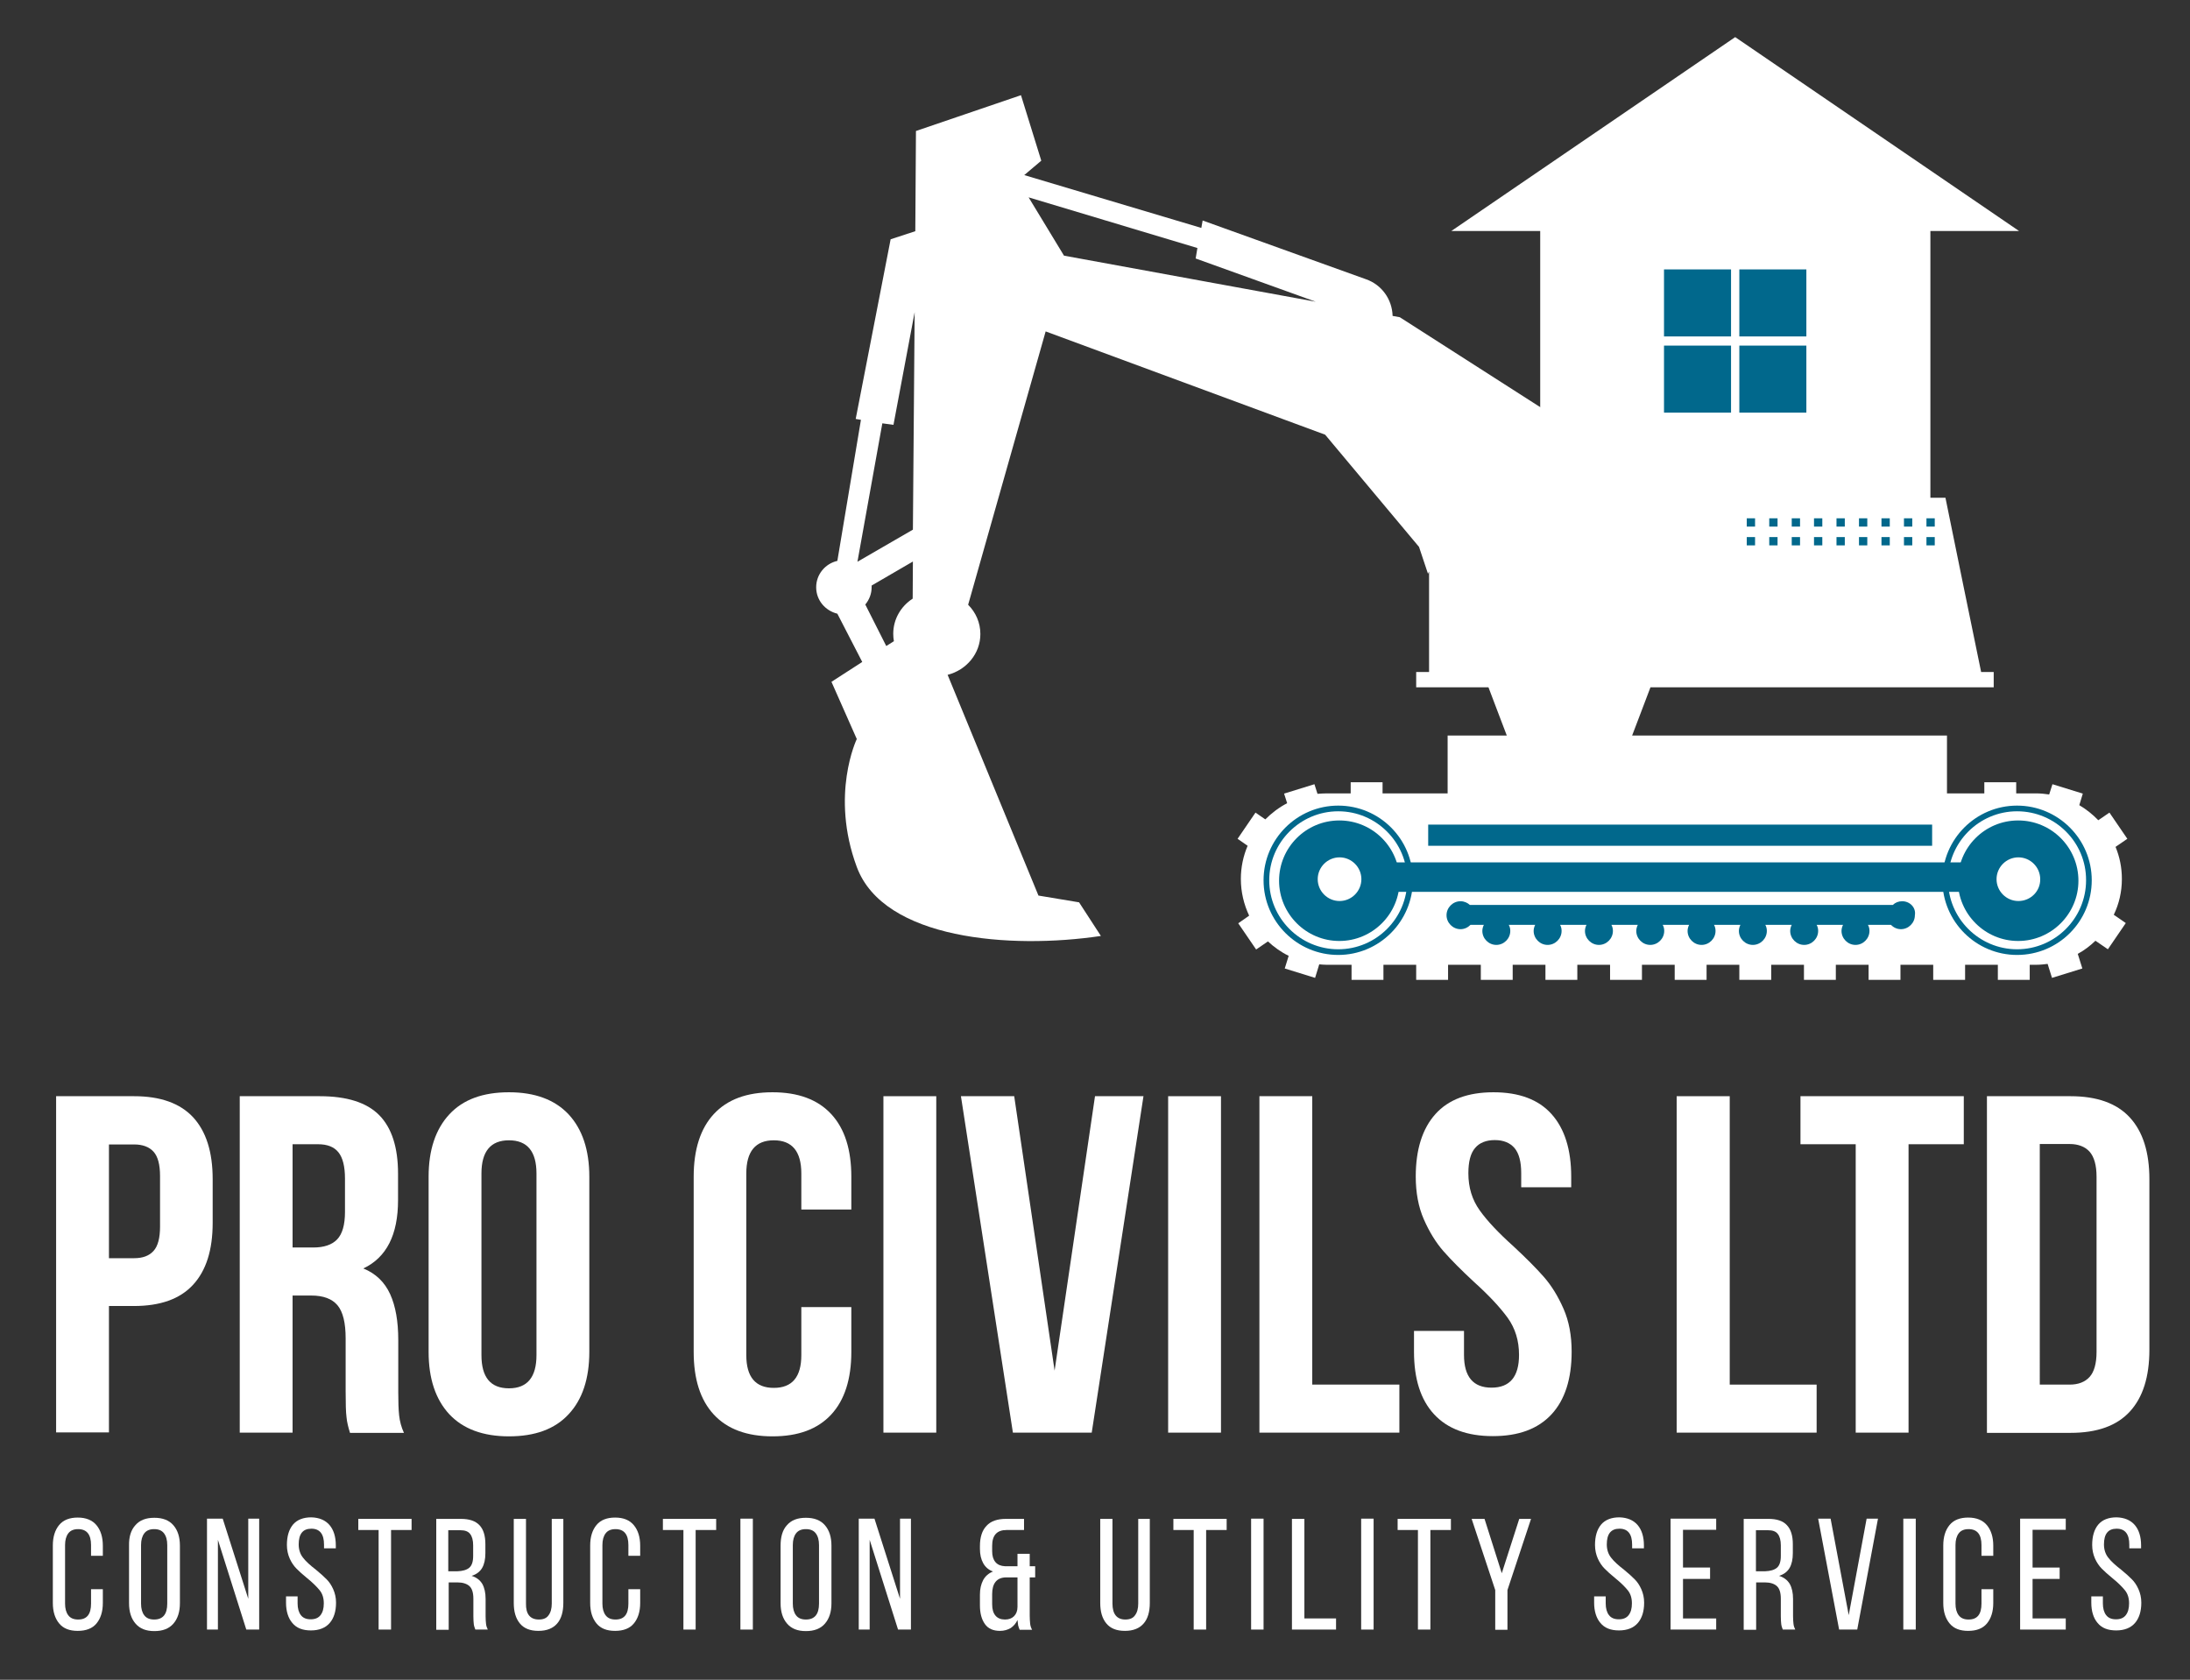 <?xml version="1.0" encoding="utf-8"?>
<!-- Generator: Adobe Illustrator 25.2.3, SVG Export Plug-In . SVG Version: 6.00 Build 0)  -->
<svg version="1.1" id="Layer_1" xmlns="http://www.w3.org/2000/svg" xmlns:xlink="http://www.w3.org/1999/xlink" x="0px" y="0px"
	 viewBox="0 0 1003 769.4" style="enable-background:new 0 0 1003 769.4;" xml:space="preserve">
<rect x="0" y="0" width="1003" height="769.4" fill="#333333" stroke="none"/>
<style type="text/css">
	.st0{fill:#222650;}
	.st1{fill:#FFFFFF;}
	.st2{fill:#21274F;}
	.st3{fill:#01688C;}
</style>
<g>
	<path class="st1" d="M475.6,410.2L434,309.1c8.6-2.2,15-9.7,15-18.7c0-5.2-2.1-9.9-5.6-13.4l35.5-125.2l128,47.3l43,51.4l4.1,12.3
		l0.5-1v46h-5.9v7h33.1l4.4,11.6l4,10.5H663v26.6h228.7v-26.6H747.5l4-10.5l4.4-11.6h157.2v-7h-5.8l0-0.2l-8.2-39.9l-8.1-39.7H780.5
		l-0.1-15.1c0-5.9-4.8-10.6-10.7-10.6h-39.6l-89-57l-3.3-0.6c-0.2-7.6-5-14.3-12.2-16.8l-74.8-26.9l-0.6,3.4l-81.1-24.2l7.8-6.6
		l-9.3-30L419.5,60l-0.3,45.9l-11.3,3.7l-16,82.3l2.4,0.4l-10.8,64.6c-5.6,1.3-9.7,6.2-9.7,12.1c0,5.9,4.1,10.7,9.7,12.1l11.4,22.1
		l-14.1,9.1l11.6,26.2c0,0-12.3,25.5,0,58.6c12.3,33.2,70.2,37.8,111.8,31.6l-10-15.4L475.6,410.2z M602.6,138.2l-115.3-21.1
		l-16.2-26.7l77.3,23.2l-0.8,4.8L602.6,138.2z M409.2,194.6l9.7-51.6l-0.8,99.6l-25.4,14.7l11.4-63.4L409.2,194.6z M396.3,276.9
		c1.8-2.2,2.9-4.9,2.9-7.9c0-0.3,0-0.5,0-0.8l18.9-11l-0.1,17c-5.4,3.5-8.9,9.4-8.9,16.1c0,1.2,0.1,2.3,0.3,3.4l-3.5,2.2
		L396.3,276.9z"/>
	<rect x="798" y="214" class="st1" width="78.2" height="13.6"/>
	<path class="st1" d="M971.8,402.6c0-5.2-1-10.1-2.9-14.7l5.4-3.7l-8.2-12l-5.1,3.5c-2.6-2.7-5.5-5-8.7-6.9l1.6-5.3l-13.9-4.3
		l-1.5,4.7c-2-0.3-4-0.5-6-0.5h-9.1v-5.1h-14.6v5.1H633.2v-5.1h-14.6v5.1h-11c-1.4,0-2.8,0.1-4.2,0.2l-1.4-4.4l-13.9,4.3l1.4,4.4
		c-3.7,1.9-7.1,4.5-10,7.4l-4.5-3.1l-8.2,12l4.6,3.2c-2,4.7-3.1,9.8-3.1,15.2c0,6,1.4,11.7,3.8,16.8l-5,3.5l8.2,12l5.4-3.7
		c2.8,2.6,6,4.9,9.5,6.6l-1.8,5.8l13.9,4.3l1.9-6.2c1.1,0.1,2.2,0.2,3.3,0.2H619v6.9h14.6v-6.9h15v6.9h14.6v-6.9h15v6.9h14.6v-6.9
		h15v6.9h14.6v-6.9h15v6.9h14.6v-6.9h15v6.9h14.6v-6.9h15v6.9h14.6v-6.9h15v6.9h14.6v-6.9h15v6.9h14.6v-6.9h15v6.9h14.6v-6.9h15v6.9
		h14.6v-6.9h3.1c1.7,0,3.5-0.2,5.1-0.4l2,6.4l13.9-4.3l-2.1-6.7c3-1.6,5.7-3.7,8.1-6l5.7,3.9l8.2-12l-5.5-3.8
		C970.5,414,971.8,408.5,971.8,402.6z"/>
</g>
<rect x="705.4" y="82" class="st1" width="178.7" height="148.4"/>
<polygon class="st1" points="924.7,105.8 794.7,17 664.7,105.8 "/>
<g>
	<path class="st1" d="M88.4,511.7c6,6.5,9,15.9,9,28.4v20c0,12.5-3,21.9-9,28.4c-6,6.5-15,9.7-27.1,9.7H49.9v57.9H25.7V502.1h35.7
		C73.4,502.1,82.4,505.3,88.4,511.7z M49.9,576.3h11.5c4,0,6.9-1.1,8.9-3.3c2-2.2,3-5.9,3-11.2v-23.1c0-5.3-1-9-3-11.2
		c-2-2.2-5-3.3-8.9-3.3H49.9V576.3z"/>
	<path class="st1" d="M158.7,649.1c-0.3-2.2-0.4-6.2-0.4-11.9V613c0-7-1.2-12.1-3.7-15.1c-2.5-3-6.5-4.5-12.1-4.5H134v62.8h-24.2
		V502.1h36.6c12.5,0,21.6,2.9,27.3,8.7c5.7,5.8,8.6,14.7,8.6,26.8v12.1c0,15.9-5.3,26.3-15.9,31.3c5.7,2.3,9.8,6.3,12.3,11.8
		c2.5,5.5,3.7,12.5,3.7,21v23.8c0,4.4,0.1,8,0.4,10.7c0.3,2.7,1,5.4,2.2,8h-24.7C159.5,653.7,158.9,651.4,158.7,649.1z M134,571.4
		h9.5c4.8,0,8.5-1.2,10.9-3.7c2.4-2.5,3.6-6.7,3.6-12.6v-15.2c0-5.6-1-9.6-3-12.1c-2-2.5-5.1-3.7-9.4-3.7H134V571.4z"/>
	<path class="st1" d="M205.8,510.4c6.3-6.8,15.4-10.1,27.3-10.1c11.9,0,21,3.4,27.3,10.1c6.3,6.8,9.5,16.3,9.5,28.6v80.2
		c0,12.3-3.2,21.9-9.5,28.6c-6.3,6.8-15.4,10.1-27.3,10.1c-11.9,0-21-3.4-27.3-10.1c-6.3-6.8-9.5-16.3-9.5-28.6V539
		C196.3,526.7,199.5,517.2,205.8,510.4z M233.1,635.9c8.4,0,12.6-5.1,12.6-15.2v-83.2c0-10.1-4.2-15.2-12.6-15.2
		s-12.6,5.1-12.6,15.2v83.2C220.5,630.9,224.7,635.9,233.1,635.9z"/>
	<path class="st1" d="M389.9,619.2c0,12.5-3.1,22.1-9.2,28.7c-6.2,6.7-15.1,10-26.9,10c-11.7,0-20.7-3.3-26.9-10
		c-6.2-6.7-9.2-16.3-9.2-28.7V539c0-12.5,3.1-22.1,9.2-28.7c6.2-6.7,15.1-10,26.9-10c11.7,0,20.7,3.3,26.9,10
		c6.2,6.7,9.2,16.3,9.2,28.7v15H367v-16.5c0-10.1-4.2-15.2-12.6-15.2s-12.6,5.1-12.6,15.2v83.2c0,10,4.2,15,12.6,15s12.6-5,12.6-15
		v-22h22.9V619.2z"/>
	<path class="st1" d="M428.8,502.1v154.1h-24.2V502.1H428.8z"/>
	<path class="st1" d="M501.5,502.1h22.2L500,656.2h-36.1l-23.8-154.1h24.4L483,627.8L501.5,502.1z"/>
	<path class="st1" d="M559.2,502.1v154.1H535V502.1H559.2z"/>
	<path class="st1" d="M601,502.1v132.1h39.9v22h-64.1V502.1H601z"/>
	<path class="st1" d="M657.4,510.3c6-6.7,14.9-10,26.6-10c11.7,0,20.6,3.3,26.6,10c6,6.7,9,16.3,9,28.7v4.8h-22.9v-6.4
		c0-5.3-1-9.1-3.1-11.6c-2.1-2.4-5.1-3.6-9-3.6s-7,1.2-9,3.6c-2.1,2.4-3.1,6.3-3.1,11.6c0,6.5,1.7,12.1,5.2,17
		c3.4,4.8,8.6,10.3,15.5,16.5c5.7,5.3,10.3,9.9,13.9,14c3.5,4,6.5,8.9,9,14.6c2.5,5.7,3.7,12.3,3.7,19.6c0,12.5-3.1,22.1-9.2,28.7
		c-6.2,6.7-15.1,10-26.9,10c-11.7,0-20.7-3.3-26.9-10c-6.2-6.7-9.2-16.3-9.2-28.7v-9.5h22.9v11c0,10,4.2,15,12.6,15
		c8.4,0,12.6-5,12.6-15c0-6.5-1.7-12.1-5.2-17c-3.5-4.8-8.6-10.3-15.5-16.5c-5.7-5.3-10.3-9.9-13.9-14c-3.5-4-6.5-8.9-9-14.6
		c-2.5-5.7-3.7-12.3-3.7-19.6C648.4,526.6,651.4,517,657.4,510.3z"/>
	<path class="st1" d="M792.2,502.1v132.1H832v22h-64.1V502.1H792.2z"/>
	<path class="st1" d="M899.4,502.1v22h-25.3v132.1h-24.2V524.1h-25.3v-22H899.4z"/>
	<path class="st1" d="M948.3,502.1c12,0,21.1,3.2,27.1,9.7c6,6.5,9,15.9,9,28.4v78c0,12.5-3,21.9-9,28.4c-6,6.5-15,9.7-27.1,9.7H910
		V502.1H948.3z M934.2,634.2h13.7c4,0,7-1.2,9.1-3.5c2.1-2.3,3.2-6.2,3.2-11.5V539c0-5.3-1.1-9.1-3.2-11.5c-2.1-2.3-5.2-3.5-9.1-3.5
		h-13.7V634.2z"/>
</g>
<g>
	<path class="st1" d="M44.2,698.6c1.9,2.3,2.9,5.4,2.9,9.4v4.6h-5.4v-4.9c0-4.9-2-7.3-5.9-7.3c-2,0-3.5,0.6-4.5,1.9
		c-1,1.3-1.5,3.1-1.5,5.4v26.8c0,2.3,0.5,4.1,1.5,5.4c1,1.3,2.5,1.9,4.5,1.9c4,0,5.9-2.4,5.9-7.3v-6.6h5.4v6.3c0,4-1,7.1-2.9,9.4
		c-1.9,2.3-4.8,3.4-8.6,3.4c-3.8,0-6.6-1.1-8.5-3.4c-1.9-2.3-2.9-5.4-2.9-9.4v-26.3c0-4,1-7.1,2.9-9.4c1.9-2.3,4.8-3.4,8.5-3.4
		C39.4,695.1,42.3,696.3,44.2,698.6z"/>
	<path class="st1" d="M62,698.6c2-2.3,4.8-3.4,8.7-3.4c3.8,0,6.7,1.1,8.7,3.4c2,2.3,3,5.4,3,9.4v26.3c0,4-1,7.1-3,9.4
		c-2,2.3-4.9,3.4-8.7,3.4c-3.8,0-6.6-1.1-8.6-3.4c-2-2.3-3-5.4-3-9.4v-26.3C59,703.9,60,700.8,62,698.6z M66.1,739.9
		c1,1.3,2.5,1.9,4.5,1.9c4,0,6-2.4,6-7.3v-26.8c0-2.3-0.5-4.1-1.5-5.4c-1-1.3-2.5-1.9-4.5-1.9c-2,0-3.5,0.6-4.5,1.9
		c-1,1.3-1.5,3.1-1.5,5.4v26.8C64.6,736.8,65.1,738.6,66.1,739.9z"/>
	<path class="st1" d="M94.8,746.4v-50.8h7.2l11.7,36.7v-36.7h5v50.8h-5.9l-13-41.1v41.1H94.8z"/>
	<path class="st1" d="M150.9,698.5c1.9,2.2,2.9,5.4,2.9,9.3v1.4h-5.4v-1.7c0-4.8-1.9-7.3-5.8-7.3c-3.9,0-5.8,2.4-5.8,7.2
		c0,2.4,0.7,4.5,2,6.1c1.3,1.7,3.3,3.5,5.9,5.5c2.1,1.7,3.7,3.2,4.9,4.4c1.2,1.2,2.2,2.7,3,4.5c0.8,1.8,1.3,3.8,1.3,6.2
		c0,4-1,7.1-2.9,9.3c-1.9,2.2-4.8,3.4-8.6,3.4s-6.6-1.1-8.5-3.4c-1.9-2.2-2.9-5.4-2.9-9.3v-2.9h5.3v3.2c0,2.3,0.5,4.1,1.5,5.4
		c1,1.3,2.5,1.9,4.5,1.9c2,0,3.5-0.6,4.5-1.9c1-1.3,1.5-3,1.5-5.4c0-2.4-0.6-4.4-1.9-6c-1.3-1.6-3.2-3.5-5.8-5.6
		c-2-1.6-3.6-3.1-4.8-4.3c-1.2-1.2-2.3-2.8-3.1-4.6c-0.8-1.8-1.3-3.9-1.3-6.2c0-4,0.9-7.1,2.8-9.4c1.9-2.2,4.7-3.3,8.4-3.3
		C146.2,695.1,149,696.3,150.9,698.5z"/>
	<path class="st1" d="M173.5,700.8h-9.4v-5.1h24.4v5.1h-9.4v45.6h-5.7V700.8z"/>
	<path class="st1" d="M219.6,698.6c1.8,1.9,2.7,4.8,2.7,8.7v4.1c0,2.8-0.5,5.1-1.5,6.8c-1,1.7-2.6,2.9-4.8,3.6
		c2.2,0.7,3.8,1.9,4.9,3.7c1,1.8,1.5,4.1,1.5,6.9v7.9c0,1.4,0.1,2.6,0.2,3.5c0.1,0.9,0.4,1.8,0.8,2.6h-5.7c-0.3-0.8-0.6-1.6-0.7-2.4
		c-0.1-0.8-0.2-2.1-0.2-3.7v-8c0-2.8-0.6-4.7-1.8-5.8c-1.2-1.1-3.1-1.7-5.5-1.7h-4v21.7h-5.7v-50.8H211
		C214.9,695.7,217.7,696.6,219.6,698.6z M214.9,718.1c1.2-1,1.8-2.8,1.8-5.4v-4.9c0-2.3-0.5-4.1-1.4-5.2c-0.9-1.2-2.4-1.7-4.5-1.7
		h-5.5v18.8h4.2C211.9,719.6,213.7,719.1,214.9,718.1z"/>
	<path class="st1" d="M246.8,741.8c2,0,3.5-0.6,4.4-1.9c1-1.3,1.5-3.1,1.5-5.4v-38.8h5.3v38.5c0,4-0.9,7.2-2.8,9.4s-4.7,3.4-8.6,3.4
		c-3.8,0-6.6-1.1-8.5-3.4c-1.9-2.3-2.8-5.4-2.8-9.4v-38.5h5.6v38.8C240.8,739.3,242.8,741.8,246.8,741.8z"/>
	<path class="st1" d="M290.3,698.6c1.9,2.3,2.9,5.4,2.9,9.4v4.6h-5.4v-4.9c0-4.9-2-7.3-5.9-7.3c-2,0-3.5,0.6-4.5,1.9
		c-1,1.3-1.5,3.1-1.5,5.4v26.8c0,2.3,0.5,4.1,1.5,5.4c1,1.3,2.5,1.9,4.5,1.9c4,0,5.9-2.4,5.9-7.3v-6.6h5.4v6.3c0,4-1,7.1-2.9,9.4
		c-1.9,2.3-4.8,3.4-8.6,3.4c-3.8,0-6.6-1.1-8.5-3.4c-1.9-2.3-2.9-5.4-2.9-9.4v-26.3c0-4,1-7.1,2.9-9.4c1.9-2.3,4.8-3.4,8.5-3.4
		C285.6,695.1,288.4,696.3,290.3,698.6z"/>
	<path class="st1" d="M313,700.8h-9.4v-5.1H328v5.1h-9.4v45.6H313V700.8z"/>
	<path class="st1" d="M344.8,746.4h-5.7v-50.8h5.7V746.4z"/>
	<path class="st1" d="M360.4,698.6c2-2.3,4.8-3.4,8.7-3.4c3.8,0,6.7,1.1,8.7,3.4c2,2.3,3,5.4,3,9.4v26.3c0,4-1,7.1-3,9.4
		c-2,2.3-4.9,3.4-8.7,3.4c-3.8,0-6.6-1.1-8.6-3.4c-2-2.3-3-5.4-3-9.4v-26.3C357.5,703.9,358.4,700.8,360.4,698.6z M364.6,739.9
		c1,1.3,2.5,1.9,4.5,1.9c4,0,6-2.4,6-7.3v-26.8c0-2.3-0.5-4.1-1.5-5.4c-1-1.3-2.5-1.9-4.5-1.9c-2,0-3.5,0.6-4.5,1.9
		c-1,1.3-1.5,3.1-1.5,5.4v26.8C363.1,736.8,363.6,738.6,364.6,739.9z"/>
	<path class="st1" d="M393.3,746.4v-50.8h7.2l11.7,36.7v-36.7h5v50.8h-5.9l-13-41.1v41.1H393.3z"/>
	<path class="st1" d="M454.4,708v2.5c0,2.2,0.5,3.8,1.5,5c1,1.2,2.5,1.8,4.4,1.9h5.7v-5.7h5.6v5.7h2.5v5.1h-2.5V740
		c0,1.5,0.1,2.7,0.2,3.7c0.1,1,0.4,1.9,0.9,2.8H467c-0.3-0.7-0.5-1.3-0.7-2c-0.1-0.6-0.2-1.5-0.3-2.5c-0.7,1.6-1.8,2.8-3.1,3.7
		c-1.4,0.8-3,1.3-4.9,1.3c-3.1,0-5.4-1-6.9-3.1c-1.5-2.1-2.3-4.9-2.3-8.6v-4.9c0-2.6,0.5-4.8,1.5-6.7c1-1.8,2.5-3.1,4.5-3.9
		c-2-0.7-3.5-2-4.5-3.8c-1-1.8-1.5-4-1.5-6.6v-1.2c0-4.1,1-7.2,3-9.3c2-2.2,5-3.2,9-3.2h8.2v5.1H461
		C456.6,700.8,454.4,703.2,454.4,708z M454.4,730.2v4.6c0,2.3,0.5,4,1.5,5.2c1,1.2,2.5,1.8,4.4,1.8c1.7,0,3.1-0.5,4.1-1.5
		c1-1,1.6-2.4,1.6-4.3v-13.5h-5.3C456.5,722.6,454.4,725.2,454.4,730.2z"/>
	<path class="st1" d="M515.4,741.8c2,0,3.5-0.6,4.4-1.9c1-1.3,1.5-3.1,1.5-5.4v-38.8h5.3v38.5c0,4-0.9,7.2-2.8,9.4s-4.7,3.4-8.6,3.4
		c-3.8,0-6.6-1.1-8.5-3.4c-1.9-2.3-2.8-5.4-2.8-9.4v-38.5h5.6v38.8C509.5,739.3,511.5,741.8,515.4,741.8z"/>
	<path class="st1" d="M546.8,700.8h-9.4v-5.1h24.4v5.1h-9.4v45.6h-5.7V700.8z"/>
	<path class="st1" d="M578.7,746.4H573v-50.8h5.7V746.4z"/>
	<path class="st1" d="M591.7,695.7h5.7v45.6h14.5v5.1h-20.2V695.7z"/>
	<path class="st1" d="M629.1,746.4h-5.7v-50.8h5.7V746.4z"/>
	<path class="st1" d="M649.5,700.8h-9.4v-5.1h24.4v5.1h-9.4v45.6h-5.7V700.8z"/>
	<path class="st1" d="M674,695.7h5.9l7.9,24.9l8-24.9h5.4l-10.8,32.6v18.2h-5.6v-18.2L674,695.7z"/>
	<path class="st1" d="M750,698.5c1.9,2.2,2.9,5.4,2.9,9.3v1.4h-5.4v-1.7c0-4.8-1.9-7.3-5.8-7.3c-3.9,0-5.8,2.4-5.8,7.2
		c0,2.4,0.7,4.5,2,6.1c1.3,1.7,3.3,3.5,5.9,5.5c2.1,1.7,3.7,3.2,4.9,4.4c1.2,1.2,2.2,2.7,3,4.5c0.8,1.8,1.3,3.8,1.3,6.2
		c0,4-1,7.1-2.9,9.3c-1.9,2.2-4.8,3.4-8.6,3.4s-6.6-1.1-8.5-3.4c-1.9-2.2-2.9-5.4-2.9-9.3v-2.9h5.3v3.2c0,2.3,0.5,4.1,1.5,5.4
		c1,1.3,2.5,1.9,4.5,1.9s3.5-0.6,4.5-1.9c1-1.3,1.5-3,1.5-5.4c0-2.4-0.6-4.4-1.9-6c-1.3-1.6-3.2-3.5-5.8-5.6c-2-1.6-3.6-3.1-4.8-4.3
		c-1.2-1.2-2.3-2.8-3.1-4.6c-0.8-1.8-1.3-3.9-1.3-6.2c0-4,0.9-7.1,2.8-9.4c1.9-2.2,4.7-3.3,8.4-3.3
		C745.3,695.1,748.1,696.3,750,698.5z"/>
	<path class="st1" d="M783.2,723.2h-12.4v18.1H786v5.1h-20.9v-50.8H786v5.1h-15.2v17.3h12.4V723.2z"/>
	<path class="st1" d="M818.4,698.6c1.8,1.9,2.7,4.8,2.7,8.7v4.1c0,2.8-0.5,5.1-1.5,6.8c-1,1.7-2.6,2.9-4.8,3.6
		c2.2,0.7,3.8,1.9,4.9,3.7c1,1.8,1.5,4.1,1.5,6.9v7.9c0,1.4,0.1,2.6,0.2,3.5c0.1,0.9,0.4,1.8,0.8,2.6h-5.7c-0.3-0.8-0.6-1.6-0.7-2.4
		c-0.1-0.8-0.2-2.1-0.2-3.7v-8c0-2.8-0.6-4.7-1.8-5.8c-1.2-1.1-3.1-1.7-5.5-1.7h-4v21.7h-5.7v-50.8h11.3
		C813.7,695.7,816.6,696.6,818.4,698.6z M813.8,718.1c1.2-1,1.8-2.8,1.8-5.4v-4.9c0-2.3-0.5-4.1-1.4-5.2c-0.9-1.2-2.4-1.7-4.5-1.7
		h-5.5v18.8h4.2C810.8,719.6,812.6,719.1,813.8,718.1z"/>
	<path class="st1" d="M846.7,739.8l8.2-44.2h5.2l-9.5,50.8h-8.3l-9.6-50.8h5.7L846.7,739.8z"/>
	<path class="st1" d="M877.4,746.4h-5.7v-50.8h5.7V746.4z"/>
	<path class="st1" d="M910,698.6c1.9,2.3,2.9,5.4,2.9,9.4v4.6h-5.4v-4.9c0-4.9-2-7.3-5.9-7.3c-2,0-3.5,0.6-4.5,1.9
		c-1,1.3-1.5,3.1-1.5,5.4v26.8c0,2.3,0.5,4.1,1.5,5.4s2.5,1.9,4.5,1.9c4,0,5.9-2.4,5.9-7.3v-6.6h5.4v6.3c0,4-1,7.1-2.9,9.4
		c-1.9,2.3-4.8,3.4-8.6,3.4c-3.8,0-6.6-1.1-8.5-3.4c-1.9-2.3-2.9-5.4-2.9-9.4v-26.3c0-4,1-7.1,2.9-9.4c1.9-2.3,4.8-3.4,8.5-3.4
		C905.2,695.1,908.1,696.3,910,698.6z"/>
	<path class="st1" d="M943.3,723.2h-12.4v18.1h15.2v5.1h-20.9v-50.8h20.9v5.1h-15.2v17.3h12.4V723.2z"/>
	<path class="st1" d="M977.7,698.5c1.9,2.2,2.9,5.4,2.9,9.3v1.4h-5.4v-1.7c0-4.8-1.9-7.3-5.8-7.3c-3.9,0-5.8,2.4-5.8,7.2
		c0,2.4,0.7,4.5,2,6.1c1.3,1.7,3.3,3.5,5.9,5.5c2.1,1.7,3.7,3.2,4.9,4.4c1.2,1.2,2.2,2.7,3,4.5c0.8,1.8,1.3,3.8,1.3,6.2
		c0,4-1,7.1-2.9,9.3c-1.9,2.2-4.8,3.4-8.6,3.4s-6.6-1.1-8.5-3.4c-1.9-2.2-2.9-5.4-2.9-9.3v-2.9h5.3v3.2c0,2.3,0.5,4.1,1.5,5.4
		c1,1.3,2.5,1.9,4.5,1.9s3.5-0.6,4.5-1.9c1-1.3,1.5-3,1.5-5.4c0-2.4-0.6-4.4-1.9-6c-1.3-1.6-3.2-3.5-5.8-5.6c-2-1.6-3.6-3.1-4.8-4.3
		c-1.2-1.2-2.3-2.8-3.1-4.6c-0.8-1.8-1.3-3.9-1.3-6.2c0-4,0.9-7.1,2.8-9.4c1.9-2.2,4.7-3.3,8.4-3.3
		C973,695.1,975.8,696.3,977.7,698.5z"/>
</g>
<g>
	<rect id="XMLID_53_" x="800" y="237.4" class="st3" width="3.8" height="3.8"/>
	<rect id="XMLID_52_" x="800" y="246" class="st3" width="3.8" height="3.8"/>
	<rect id="XMLID_51_" x="810.3" y="237.4" class="st3" width="3.8" height="3.8"/>
	<rect id="XMLID_50_" x="810.3" y="246" class="st3" width="3.8" height="3.8"/>
	<rect id="XMLID_49_" x="820.6" y="237.4" class="st3" width="3.8" height="3.8"/>
	<rect id="XMLID_48_" x="820.6" y="246" class="st3" width="3.8" height="3.8"/>
	<rect id="XMLID_47_" x="830.8" y="237.4" class="st3" width="3.8" height="3.8"/>
	<rect id="XMLID_46_" x="830.8" y="246" class="st3" width="3.8" height="3.8"/>
	<rect id="XMLID_45_" x="841.1" y="237.4" class="st3" width="3.8" height="3.8"/>
	<rect id="XMLID_44_" x="841.1" y="246" class="st3" width="3.8" height="3.8"/>
	<rect id="XMLID_43_" x="851.4" y="237.4" class="st3" width="3.8" height="3.8"/>
	<rect id="XMLID_42_" x="851.4" y="246" class="st3" width="3.8" height="3.8"/>
	<rect id="XMLID_41_" x="861.7" y="237.4" class="st3" width="3.8" height="3.8"/>
	<rect id="XMLID_40_" x="861.7" y="246" class="st3" width="3.8" height="3.8"/>
	<rect id="XMLID_39_" x="872" y="237.4" class="st3" width="3.8" height="3.8"/>
	<rect id="XMLID_38_" x="872" y="246" class="st3" width="3.8" height="3.8"/>
	<rect id="XMLID_37_" x="882.3" y="237.4" class="st3" width="3.8" height="3.8"/>
	<rect id="XMLID_36_" x="882.3" y="246" class="st3" width="3.8" height="3.8"/>
</g>
<g>
	<rect id="XMLID_35_" x="637.2" y="395" class="st3" width="261.6" height="13.5"/>
	<rect id="XMLID_34_" x="654.1" y="377.7" class="st3" width="230.8" height="9.7"/>
	<path id="XMLID_33_" class="st3" d="M871.2,412.8c-1.7,0-3.2,0.6-4.3,1.7H673.2v0c-1.1-1-2.6-1.7-4.3-1.7c-3.5,0-6.4,2.9-6.4,6.4
		c0,3.5,2.9,6.4,6.4,6.4c1.8,0,3.4-0.8,4.6-2h6.1c-0.4,0.8-0.7,1.8-0.7,2.8c0,3.5,2.9,6.4,6.4,6.4c3.5,0,6.4-2.9,6.4-6.4
		c0-1-0.2-1.9-0.7-2.8h12.1c-0.4,0.8-0.7,1.8-0.7,2.8c0,3.5,2.9,6.4,6.4,6.4c3.5,0,6.4-2.9,6.4-6.4c0-1-0.2-1.9-0.7-2.8h12.1
		c-0.4,0.8-0.7,1.8-0.7,2.8c0,3.5,2.9,6.4,6.4,6.4c3.5,0,6.4-2.9,6.4-6.4c0-1-0.2-1.9-0.7-2.8h12.1c-0.4,0.8-0.7,1.8-0.7,2.8
		c0,3.5,2.9,6.4,6.4,6.4s6.4-2.9,6.4-6.4c0-1-0.2-1.9-0.7-2.8h12.1c-0.4,0.8-0.7,1.8-0.7,2.8c0,3.5,2.9,6.4,6.4,6.4s6.4-2.9,6.4-6.4
		c0-1-0.2-1.9-0.7-2.8h12.1c-0.4,0.8-0.7,1.8-0.7,2.8c0,3.5,2.9,6.4,6.4,6.4c3.5,0,6.4-2.9,6.4-6.4c0-1-0.2-1.9-0.7-2.8h12.1
		c-0.4,0.8-0.7,1.8-0.7,2.8c0,3.5,2.9,6.4,6.4,6.4c3.5,0,6.4-2.9,6.4-6.4c0-1-0.2-1.9-0.7-2.8h12.1c-0.4,0.8-0.7,1.8-0.7,2.8
		c0,3.5,2.9,6.4,6.4,6.4c3.5,0,6.4-2.9,6.4-6.4c0-1-0.2-1.9-0.7-2.8h10.5c1.2,1.2,2.8,2,4.6,2c3.5,0,6.4-2.9,6.4-6.4
		C877.6,415.7,874.7,412.8,871.2,412.8z"/>
	<g id="XMLID_17_">
		<path id="XMLID_30_" class="st3" d="M613.4,375.8c-15.3,0-27.6,12.4-27.6,27.6s12.4,27.6,27.6,27.6s27.6-12.4,27.6-27.6
			S628.7,375.8,613.4,375.8z M613.5,412.7c-5.5,0-10-4.5-10-10c0-5.5,4.5-10,10-10c5.5,0,10,4.5,10,10
			C623.5,408.2,619,412.7,613.5,412.7z"/>
		<circle id="XMLID_29_" class="st3" cx="613.3" cy="385.3" r="2.8"/>
		<path id="XMLID_28_" class="st3" d="M616.1,421.4c0,1.6-1.3,2.8-2.8,2.8c-1.6,0-2.8-1.3-2.8-2.8s1.3-2.8,2.8-2.8
			C614.9,418.5,616.1,419.8,616.1,421.4z"/>
		<path id="XMLID_27_" class="st3" d="M632,406.2c-1.6,0-2.8-1.3-2.8-2.8s1.3-2.8,2.8-2.8s2.8,1.3,2.8,2.8S633.5,406.2,632,406.2z"
			/>
		<path id="XMLID_26_" class="st3" d="M595.9,406.2c-1.6,0-2.8-1.3-2.8-2.8s1.3-2.8,2.8-2.8c1.6,0,2.8,1.3,2.8,2.8
			S597.5,406.2,595.9,406.2z"/>
		<circle id="XMLID_25_" class="st3" cx="626" cy="389.9" r="2.8"/>
		<path id="XMLID_24_" class="st3" d="M602.5,417.4c-1.1,1.1-2.9,1.1-4,0c-1.1-1.1-1.1-2.9,0-4c1.1-1.1,2.9-1.1,4,0
			C603.6,414.5,603.6,416.3,602.5,417.4z"/>
		<path id="XMLID_23_" class="st3" d="M624.5,417.6c-1.1-1.1-1.1-2.9,0-4c1.1-1.1,2.9-1.1,4,0c1.1,1.1,1.1,2.9,0,4
			C627.4,418.7,625.6,418.7,624.5,417.6z"/>
		<path id="XMLID_22_" class="st3" d="M599,392.1c-1.1-1.1-1.1-2.9,0-4c1.1-1.1,2.9-1.1,4,0c1.1,1.1,1.1,2.9,0,4
			C601.9,393.2,600.1,393.2,599,392.1z"/>
		<g id="XMLID_18_">
			<path id="XMLID_19_" class="st3" d="M612.9,437.4c-18.8,0-34.2-15.3-34.2-34.2c0-18.8,15.3-34.2,34.2-34.2s34.2,15.3,34.2,34.2
				C647,422.1,631.7,437.4,612.9,437.4z M612.9,371.6c-17.4,0-31.6,14.2-31.6,31.6c0,17.4,14.2,31.6,31.6,31.6
				c17.4,0,31.6-14.2,31.6-31.6C644.5,385.8,630.3,371.6,612.9,371.6z"/>
		</g>
	</g>
	<g id="XMLID_1_">
		<path id="XMLID_14_" class="st3" d="M924.3,375.8c-15.3,0-27.6,12.4-27.6,27.6s12.4,27.6,27.6,27.6s27.6-12.4,27.6-27.6
			S939.6,375.8,924.3,375.8z M924.4,412.7c-5.5,0-10-4.5-10-10c0-5.5,4.5-10,10-10c5.5,0,10,4.5,10,10
			C934.5,408.2,930,412.7,924.4,412.7z"/>
		<path id="XMLID_13_" class="st3" d="M927.1,385.3c0,1.6-1.3,2.8-2.8,2.8c-1.6,0-2.8-1.3-2.8-2.8c0-1.6,1.3-2.8,2.8-2.8
			C925.8,382.4,927.1,383.7,927.1,385.3z"/>
		<path id="XMLID_12_" class="st3" d="M927.1,421.4c0,1.6-1.3,2.8-2.8,2.8c-1.6,0-2.8-1.3-2.8-2.8s1.3-2.8,2.8-2.8
			C925.8,418.5,927.1,419.8,927.1,421.4z"/>
		<path id="XMLID_11_" class="st3" d="M942.9,406.2c-1.6,0-2.8-1.3-2.8-2.8s1.3-2.8,2.8-2.8c1.6,0,2.8,1.3,2.8,2.8
			S944.5,406.2,942.9,406.2z"/>
		<path id="XMLID_10_" class="st3" d="M906.8,406.2c-1.6,0-2.8-1.3-2.8-2.8s1.3-2.8,2.8-2.8c1.6,0,2.8,1.3,2.8,2.8
			S908.4,406.2,906.8,406.2z"/>
		<circle id="XMLID_9_" class="st3" cx="936.9" cy="389.9" r="2.8"/>
		<path id="XMLID_8_" class="st3" d="M913.4,417.4c-1.1,1.1-2.9,1.1-4,0c-1.1-1.1-1.1-2.9,0-4c1.1-1.1,2.9-1.1,4,0
			C914.6,414.5,914.6,416.3,913.4,417.4z"/>
		<circle id="XMLID_7_" class="st3" cx="937.4" cy="415.6" r="2.8"/>
		<path id="XMLID_6_" class="st3" d="M909.9,392.1c-1.1-1.1-1.1-2.9,0-4c1.1-1.1,2.9-1.1,4,0s1.1,2.9,0,4
			C912.8,393.2,911,393.2,909.9,392.1z"/>
		<g id="XMLID_2_">
			<path id="XMLID_3_" class="st3" d="M923.8,437.4c-18.8,0-34.2-15.3-34.2-34.2c0-18.8,15.3-34.2,34.2-34.2
				c18.8,0,34.2,15.3,34.2,34.2C958,422.1,942.7,437.4,923.8,437.4z M923.8,371.6c-17.4,0-31.6,14.2-31.6,31.6
				c0,17.4,14.2,31.6,31.6,31.6c17.4,0,31.6-14.2,31.6-31.6C955.5,385.8,941.3,371.6,923.8,371.6z"/>
		</g>
	</g>
</g>
<g>
	<rect x="762.1" y="123.4" class="st3" width="30.7" height="30.7"/>
	<rect x="796.6" y="123.4" class="st3" width="30.7" height="30.7"/>
	<rect x="762.1" y="158.3" class="st3" width="30.7" height="30.7"/>
	<rect x="796.6" y="158.3" class="st3" width="30.7" height="30.7"/>
</g>
</svg>
